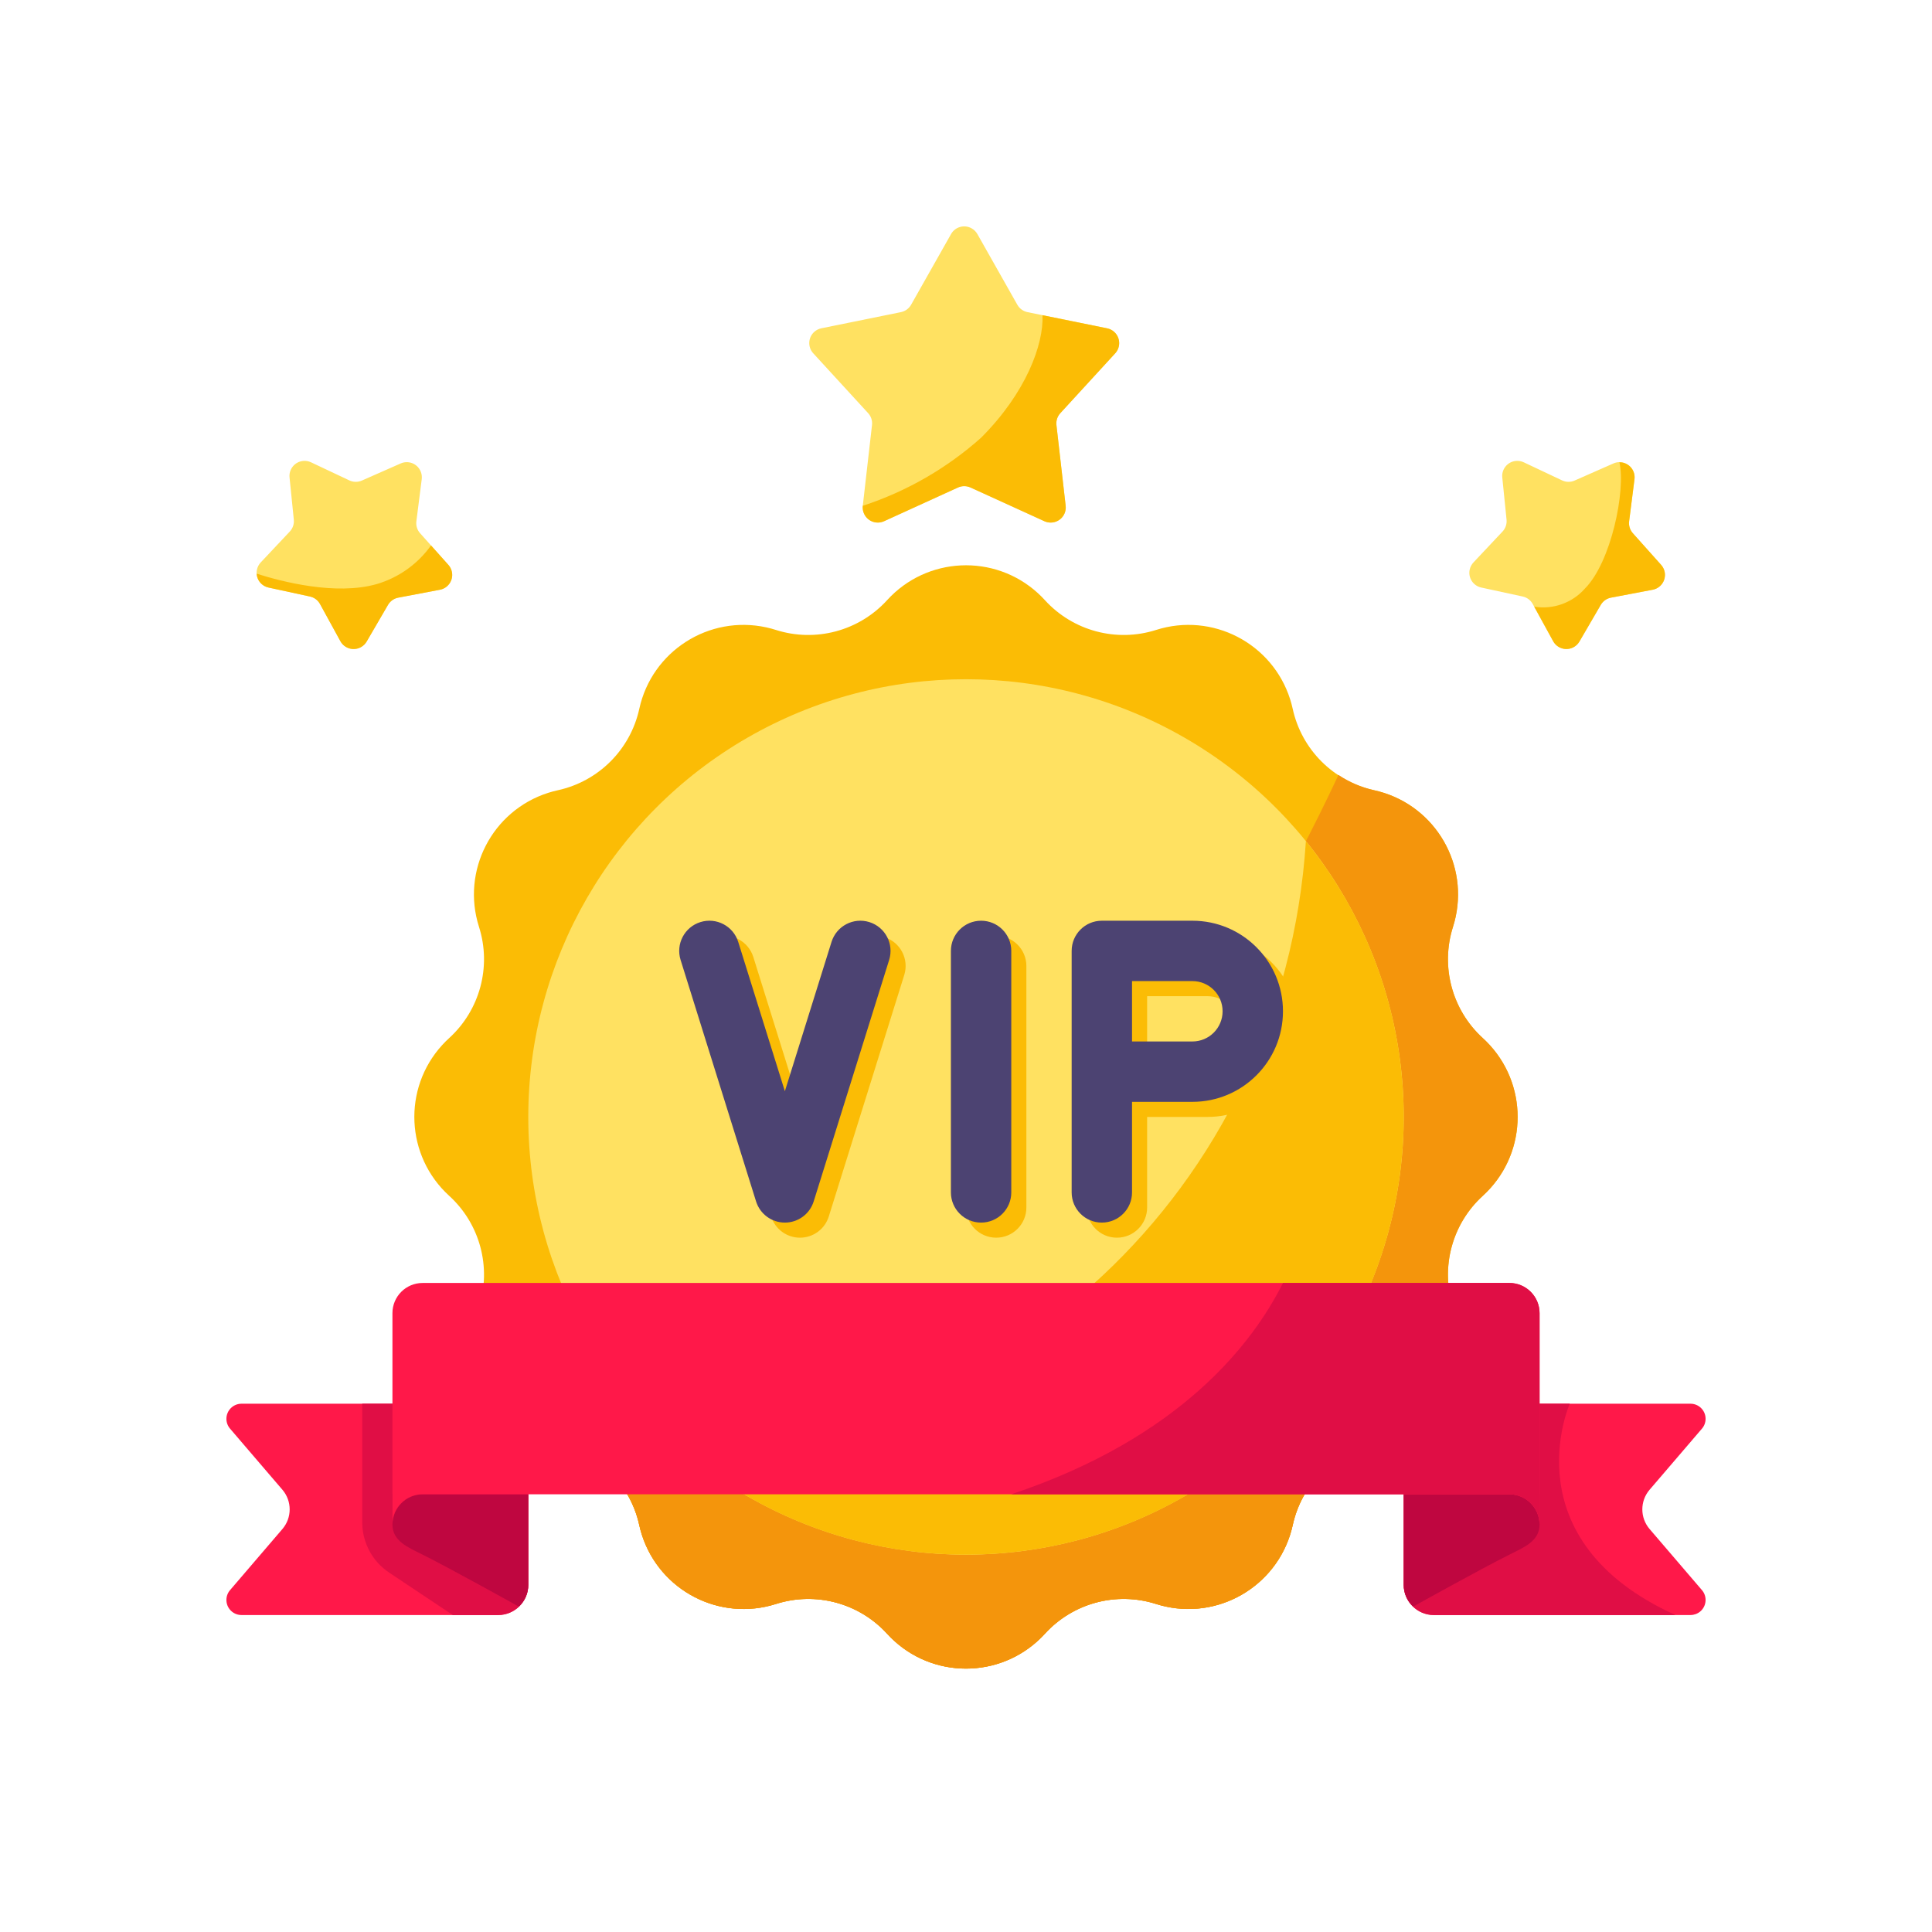 <svg xmlns="http://www.w3.org/2000/svg" id="aaed28b2-aaa8-4ff5-816d-10be3277352b" height="512" viewBox="0 0 128 128" width="512"><g><path d="m69.225 39.76c1.86 2.041 4.739 2.813 7.37 1.975 3.72-1.184 7.695.871 8.88 4.591.066.209.123.421.17.635.59 2.698 2.697 4.805 5.395 5.395 3.814.834 6.229 4.602 5.395 8.416-.047.214-.104.426-.17.634-.838 2.631-.067 5.51 1.975 7.37 2.886 2.629 3.094 7.1.464 9.986-.147.162-.302.317-.464.464-2.041 1.86-2.813 4.739-1.975 7.37 1.184 3.72-.871 7.695-4.591 8.88-.209.066-.421.123-.635.17-2.698.59-4.805 2.697-5.395 5.395-.834 3.814-4.602 6.229-8.416 5.395-.214-.047-.426-.104-.634-.17-2.631-.838-5.51-.067-7.37 1.975-2.629 2.886-7.1 3.094-9.986.464-.162-.147-.317-.302-.464-.464-1.86-2.041-4.739-2.813-7.37-1.975-3.72 1.184-7.695-.871-8.88-4.591-.066-.209-.123-.421-.17-.635-.59-2.698-2.697-4.805-5.395-5.395-3.814-.834-6.229-4.602-5.395-8.416.047-.214.104-.426.17-.634.838-2.631.067-5.51-1.975-7.37-2.886-2.629-3.094-7.1-.464-9.986.147-.162.302-.317.464-.464 2.041-1.86 2.813-4.739 1.975-7.37-1.184-3.72.871-7.695 4.591-8.88.209-.066.421-.123.635-.17 2.698-.59 4.805-2.697 5.395-5.395.834-3.814 4.602-6.229 8.416-5.395.214.047.426.104.634.17 2.631.838 5.51.067 7.37-1.975 2.629-2.886 7.1-3.094 9.986-.465.162.148.317.303.464.465z" fill="#fbbc05"></path><path d="m96.265 61.405c1.184-3.72-.871-7.695-4.591-8.88-.209-.066-.421-.123-.635-.17-.843-.19-1.644-.533-2.362-1.013-5.98 12.791-23.344 44.187-49.95 44.956 1.851.967 3.179 2.703 3.627 4.743.834 3.814 4.602 6.229 8.416 5.395.214-.047.426-.104.634-.17 2.632-.838 5.51-.067 7.37 1.975 2.629 2.886 7.1 3.094 9.986.464.162-.147.317-.302.464-.464 1.86-2.042 4.738-2.813 7.37-1.975 3.72 1.184 7.696-.871 8.88-4.591.066-.209.123-.42.17-.634.59-2.698 2.697-4.805 5.395-5.395 3.814-.834 6.229-4.602 5.395-8.416-.047-.214-.104-.426-.17-.634-.838-2.632-.067-5.51 1.975-7.37 2.886-2.629 3.094-7.1.464-9.986-.147-.162-.302-.317-.464-.464-2.041-1.861-2.812-4.74-1.974-7.371z" fill="#f4950c"></path><path d="m91.04 95.65c-2.698.585-4.805 2.692-5.39 5.39-.844 3.823-4.628 6.238-8.451 5.393-.205-.045-.408-.1-.609-.163-2.627-.84-5.503-.07-7.36 1.97-2.632 2.888-7.107 3.096-9.995.465-.162-.148-.317-.303-.465-.465-1.857-2.04-4.733-2.81-7.36-1.97-3.733 1.181-7.716-.888-8.897-4.621-.063-.2-.118-.403-.163-.609-.155-.719-.425-1.407-.8-2.04-.661-1.152-1.64-2.089-2.82-2.7 10.03-.29 18.75-4.94 26.04-11.3h31.19c.04.54.144 1.074.31 1.59 1.184 3.726-.876 7.708-4.603 8.892-.206.066-.415.122-.627.168z" fill="#f4950c"></path><circle cx="64" cy="74" fill="#ffe161" r="29"></circle><path d="m44.644 95.59c11.922 10.692 30.254 9.695 40.946-2.226 9.516-10.611 9.91-26.564.929-37.631-1.519 23.267-20.519 40.267-41.875 39.857z" fill="#fbbc05"></path><g fill="#fbbc05"><path d="m66 82c-1.105 0-2-.895-2-2v-16c0-1.105.895-2 2-2s2 .895 2 2v16c0 1.105-.895 2-2 2z"></path><path d="m74 82c-1.105 0-2-.895-2-2v-16c0-1.105.895-2 2-2h6c3.314 0 6 2.686 6 6s-2.686 6-6 6h-4v6c0 1.105-.895 2-2 2zm2-12h4c1.105 0 2-.895 2-2s-.895-2-2-2h-4z"></path><path d="m53 82c-.875 0-1.648-.568-1.909-1.403l-5-16c-.33-1.054.258-2.176 1.312-2.506s2.176.258 2.506 1.312l3.091 9.892 3.091-9.892c.33-1.054 1.451-1.642 2.506-1.313 1.054.33 1.642 1.451 1.312 2.506l-5 16c-.261.836-1.034 1.404-1.909 1.404z"></path></g><g fill="#4c4372"><path d="m65 81c-1.105 0-2-.895-2-2v-16c0-1.105.895-2 2-2s2 .895 2 2v16c0 1.105-.895 2-2 2z"></path><path d="m73 81c-1.105 0-2-.895-2-2v-16c0-1.105.895-2 2-2h6c3.314 0 6 2.686 6 6s-2.686 6-6 6h-4v6c0 1.105-.895 2-2 2zm2-12h4c1.105 0 2-.895 2-2s-.895-2-2-2h-4z"></path><path d="m52 81c-.875 0-1.648-.568-1.909-1.403l-5-16c-.33-1.054.258-2.176 1.312-2.506s2.176.258 2.506 1.312l3.091 9.892 3.091-9.892c.33-1.054 1.451-1.642 2.506-1.312 1.054.33 1.642 1.451 1.312 2.506l-5 16c-.261.835-1.034 1.403-1.909 1.403z"></path></g><path d="m64.754 15.508 2.648 4.684c.143.252.388.43.672.488l5.273 1.071c.541.11.891.638.781 1.179-.036.178-.12.343-.243.477l-3.637 3.966c-.196.214-.289.502-.257.789l.611 5.346c.063.549-.331 1.044-.88 1.107-.181.021-.363-.008-.529-.084l-4.896-2.233c-.264-.12-.566-.12-.83 0l-4.896 2.233c-.502.229-1.096.008-1.325-.495-.075-.165-.104-.348-.084-.529l.611-5.346c.033-.288-.061-.576-.257-.789l-3.637-3.966c-.373-.407-.346-1.04.061-1.413.134-.123.299-.207.477-.243l5.273-1.071c.284-.058.529-.236.672-.488l2.648-4.684c.272-.481.882-.65 1.363-.378.161.09.292.221.381.379z" fill="#ffe161"></path><path d="m108.289 31.748-.355 2.787c-.037.287.053.577.246.793l1.872 2.095c.368.412.332 1.044-.079 1.412-.135.121-.301.203-.48.237l-2.761.524c-.285.054-.532.229-.678.479l-1.414 2.428c-.278.477-.89.639-1.367.361-.157-.091-.286-.224-.374-.383l-1.351-2.464c-.139-.254-.382-.435-.665-.496l-2.746-.595c-.54-.117-.883-.649-.766-1.189.038-.178.125-.341.249-.474l1.926-2.047c.199-.211.296-.498.267-.786l-.283-2.796c-.056-.549.345-1.04.894-1.096.181-.018.363.013.527.09l2.541 1.199c.262.124.565.128.83.011l2.571-1.133c.505-.223 1.096.006 1.318.512.074.167.101.35.078.531z" fill="#ffe161"></path><path d="m27.941 31.748-.355 2.787c-.037.287.053.577.246.793l1.872 2.095c.368.412.332 1.044-.079 1.412-.135.121-.301.203-.48.237l-2.761.524c-.285.054-.532.229-.678.479l-1.414 2.428c-.278.477-.89.639-1.367.361-.157-.091-.286-.224-.373-.383l-1.351-2.464c-.139-.254-.382-.435-.665-.496l-2.746-.595c-.54-.117-.883-.649-.766-1.189.038-.178.125-.341.249-.474l1.926-2.047c.199-.211.296-.498.267-.786l-.283-2.796c-.056-.549.345-1.04.894-1.096.181-.018.363.013.527.09l2.541 1.199c.262.124.565.128.83.011l2.571-1.133c.505-.223 1.096.006 1.318.512.073.167.1.35.077.531z" fill="#ffe161"></path><path d="m16 107h17c1.105 0 2-.895 2-2v-12h-19c-.552 0-1 .448-1 1 0 .239.085.47.241.651l3.469 4.048c.642.749.642 1.854 0 2.603l-3.469 4.048c-.359.419-.311 1.051.108 1.41.181.155.412.24.651.24z" fill="#ff1849"></path><path d="m35 93v12c0 1.105-.895 2-2 2h-3l-4.219-2.812c-1.113-.742-1.781-1.991-1.781-3.328v-7.86z" fill="#e00e45"></path><path d="m35 99v6c.004.548-.225 1.071-.63 1.44 0 0-4.37-2.44-6.37-3.44-.984-.492-2-.9-2-2 .003-1.103.897-1.997 2-2z" fill="#bf0640"></path><path d="m28 99c-1.103.003-1.997.897-2 2v-2z" fill="#bf0640"></path><path d="m112 107h-17c-1.105 0-2-.895-2-2v-12h19c.552 0 1 .448 1 1 0 .239-.085.47-.241.651l-3.469 4.048c-.642.749-.642 1.854 0 2.603l3.469 4.048c.359.419.311 1.051-.108 1.41-.181.155-.412.24-.651.24z" fill="#ff1849"></path><path d="m93 93v12c0 1.105.895 2 2 2h16c-11-5-7-14-7-14z" fill="#e00e45"></path><path d="m93 99v6c-.004.548.225 1.071.63 1.44 0 0 4.37-2.44 6.37-3.44.984-.492 2-.9 2-2-.003-1.103-.897-1.997-2-2z" fill="#bf0640"></path><path d="m100 99c1.103.003 1.997.897 2 2v-2z" fill="#bf0640"></path><path d="m100 85h-72c-1.105 0-2 .895-2 2v14c.003-1.103.897-1.997 2-2h72c1.103.003 1.997.897 2 2v-14c0-1.105-.895-2-2-2z" fill="#ff1849"></path><path d="m67 99h33c1.103.003 1.997.897 2 2v-14c0-1.105-.895-2-2-2h-15c-2 4-6.792 10.263-18 14z" fill="#e00e45"></path><g fill="#fbbc05"><path d="m70.603 33.509-.611-5.346c-.033-.288.061-.576.257-.789l3.637-3.966c.373-.407.346-1.04-.061-1.413-.134-.123-.299-.207-.477-.243l-4.279-.869c.081 1.937-1.089 5.137-4.069 8.117-2.273 2.027-4.941 3.562-7.836 4.509-.063.549.331 1.044.88 1.107.181.021.363-.008.529-.084l4.896-2.233c.264-.12.566-.12.83 0l4.896 2.233c.502.229 1.096.008 1.325-.495.075-.165.104-.348.083-.528z"></path><path d="m110.053 37.423-1.873-2.095c-.193-.216-.283-.505-.246-.793l.355-2.788c.068-.545-.318-1.043-.863-1.111-.045-.006-.09-.008-.136-.008.431 1.87-.55 6.632-2.29 8.371-.839.948-2.106 1.399-3.355 1.194l1.256 2.287c.266.484.873.661 1.358.396.159-.087.292-.217.383-.374l1.414-2.428c.146-.25.393-.425.678-.479l2.761-.524c.543-.103.899-.626.796-1.169-.035-.178-.117-.343-.238-.479z"></path><path d="m24.967 38.695c-2.727.782-6.354-.174-7.963-.687.025.448.347.824.786.918l2.746.595c.283.061.526.242.665.496l1.351 2.464c.266.484.873.661 1.358.396.159-.087.292-.217.383-.374l1.414-2.428c.146-.25.393-.425.678-.479l2.761-.524c.543-.103.899-.626.796-1.169-.034-.179-.116-.344-.237-.48l-1.149-1.286c-.878 1.23-2.141 2.13-3.589 2.558z"></path></g></g></svg>